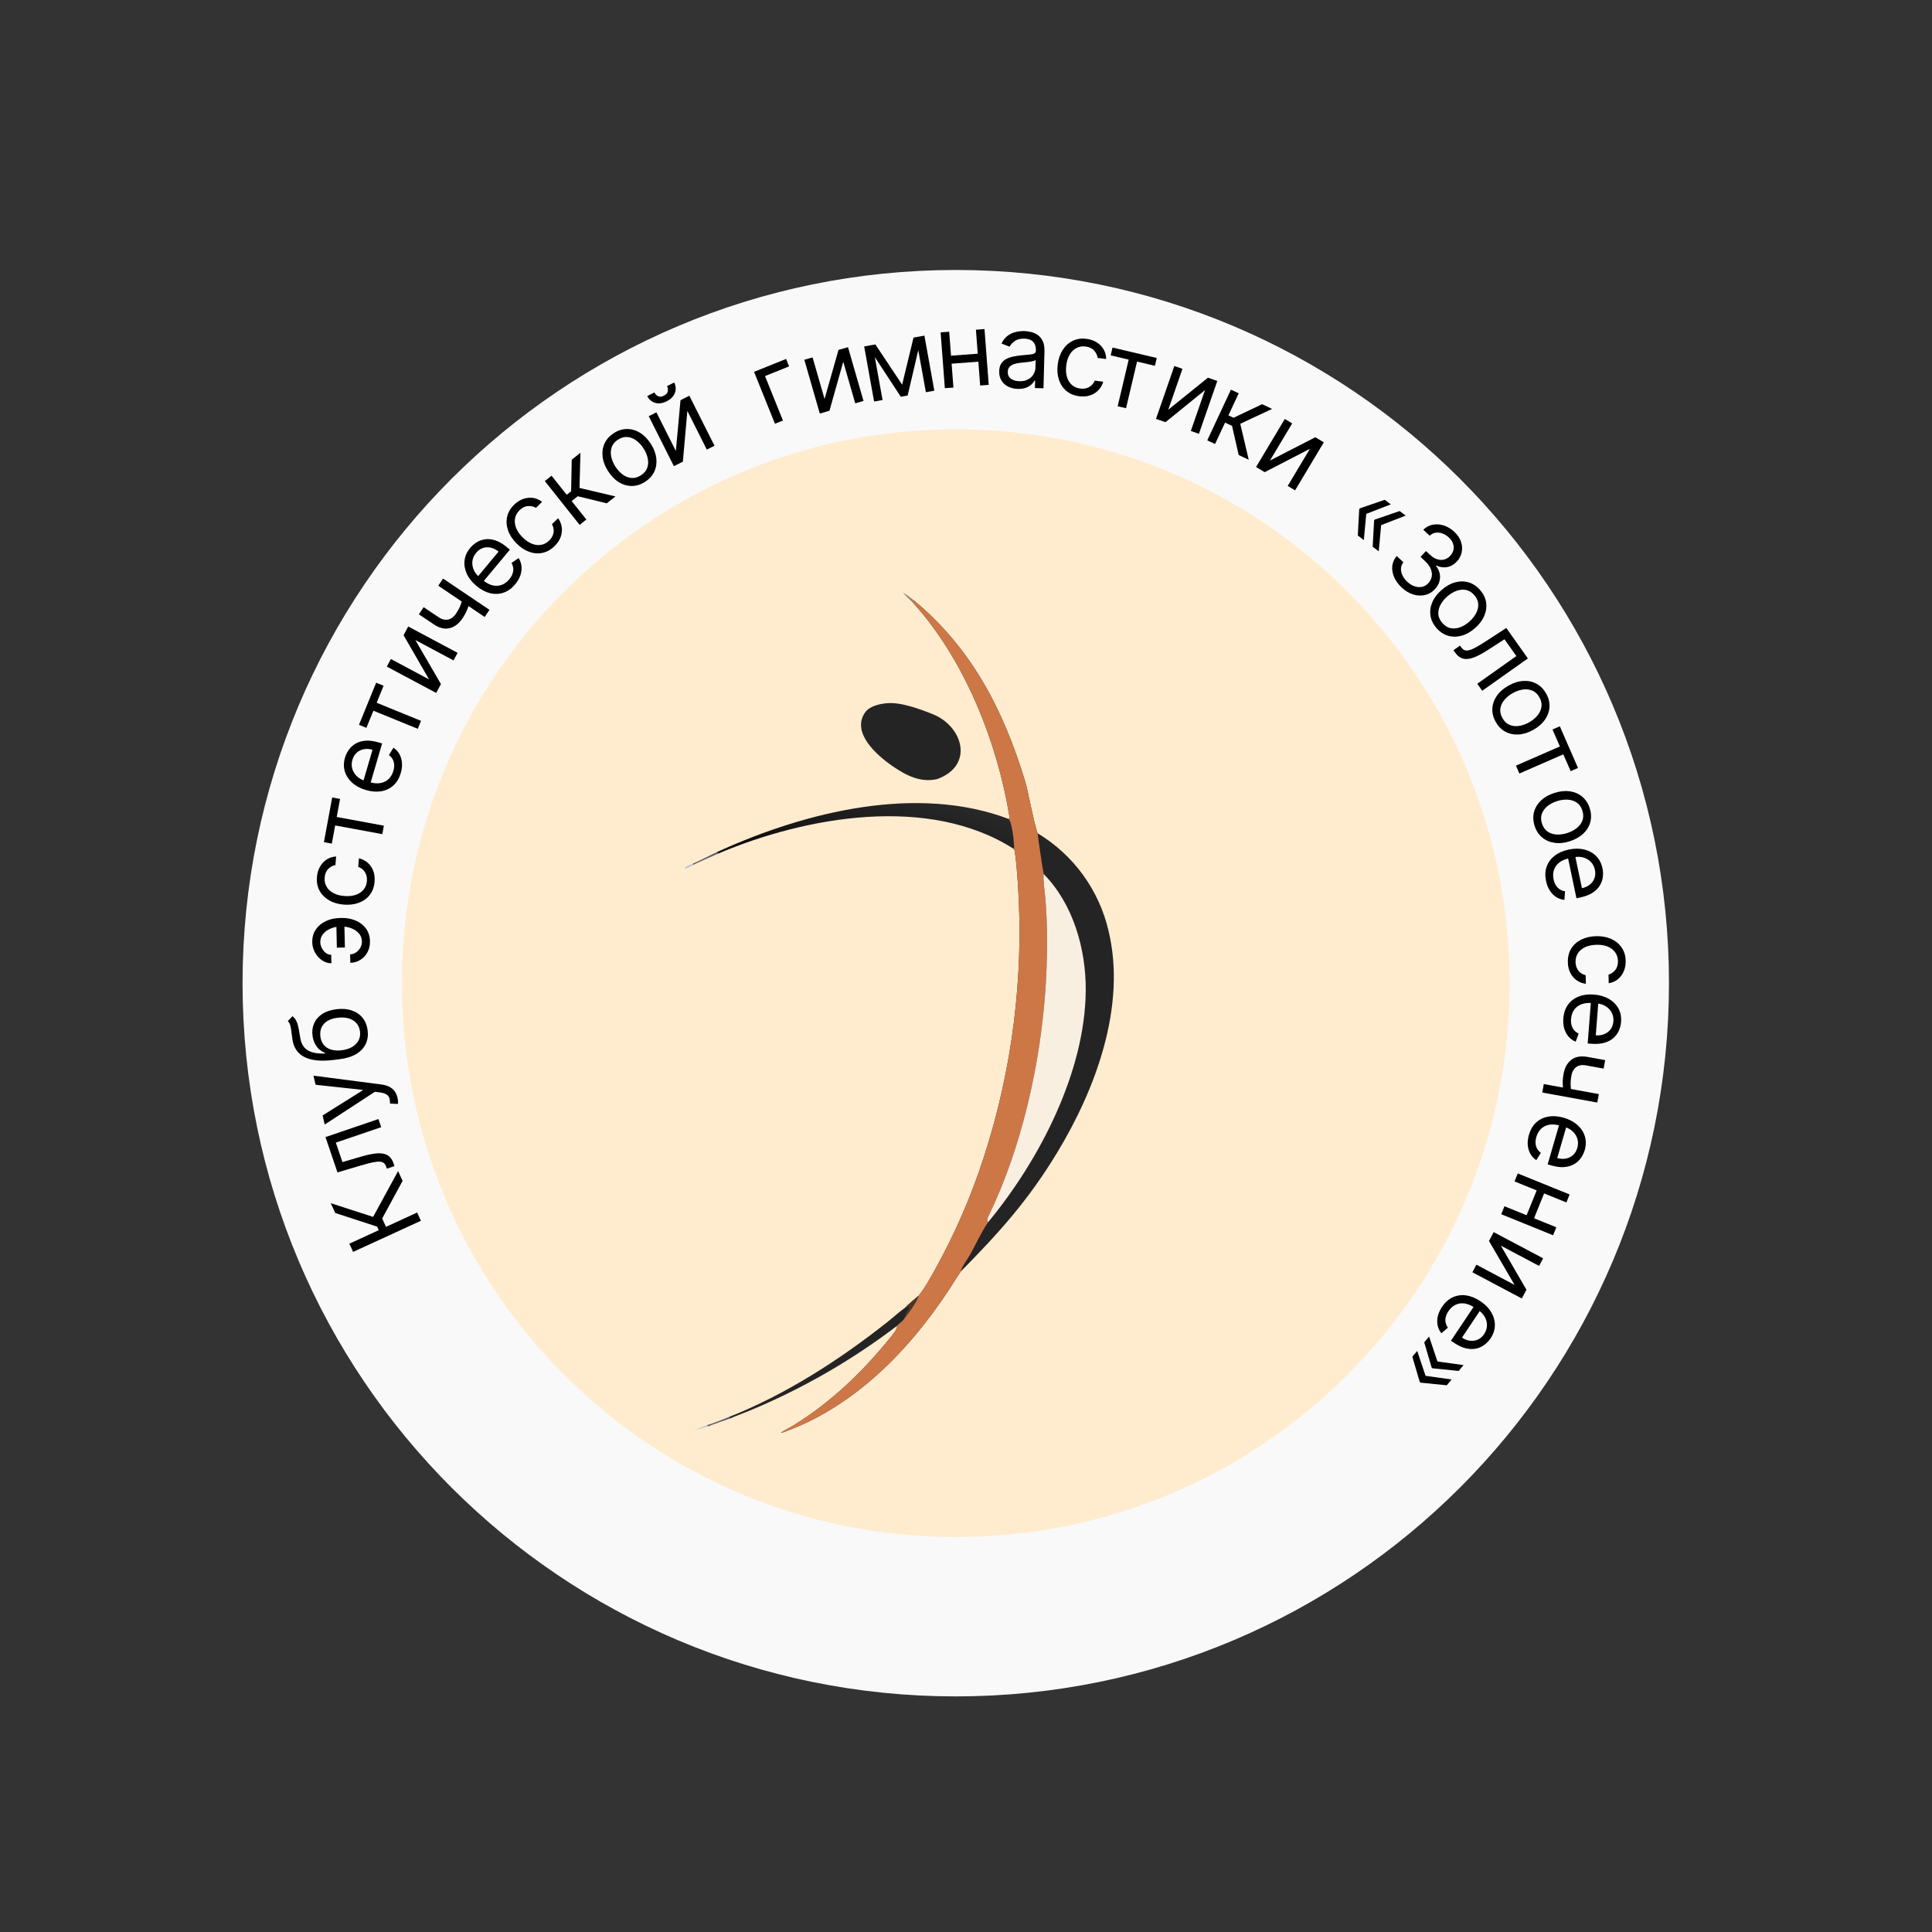 <?xml version="1.0" encoding="UTF-8"?> <svg xmlns="http://www.w3.org/2000/svg" width="97" height="97" viewBox="0 0 97 97" fill="none"><rect x="0" y="0" width="97" height="97" fill="#333333" stroke="none"/><g clip-path="url(#clip0_28_405)"><path d="M47.986 77.578C63.568 77.578 76.201 64.946 76.201 49.364C76.201 33.781 63.568 21.149 47.986 21.149C32.403 21.149 19.771 33.781 19.771 49.364C19.771 64.946 32.403 77.578 47.986 77.578Z" fill="#FFECCE"></path></g><path d="M47.986 81.171C65.553 81.171 79.794 66.931 79.794 49.364C79.794 31.796 65.553 17.555 47.986 17.555C30.419 17.555 16.178 31.796 16.178 49.364C16.178 66.931 30.419 81.171 47.986 81.171Z" stroke="#F9F9F9" stroke-width="8"></path><path d="M20.213 59.289L19.188 61.177L19.381 61.596L20.943 60.878L21.132 61.291L17.729 62.854L17.539 62.442L19.015 61.764L18.933 61.585L16.831 60.9L16.605 60.408L18.733 61.097L19.987 58.797L20.213 59.289Z" fill="black"></path><path d="M19.804 58.545L19.423 58.675L19.39 58.578C19.363 58.498 19.325 58.437 19.276 58.395C19.225 58.353 19.155 58.329 19.064 58.324C18.972 58.318 18.851 58.331 18.702 58.362C18.552 58.393 18.364 58.442 18.138 58.51L16.944 58.862L16.341 57.09L19 56.184L19.139 56.592L16.861 57.368L17.193 58.345L18.156 58.063C18.377 57.998 18.576 57.952 18.753 57.926C18.928 57.898 19.081 57.896 19.214 57.918C19.346 57.938 19.457 57.988 19.547 58.067C19.637 58.146 19.707 58.259 19.757 58.407L19.804 58.545Z" fill="black"></path><path d="M19.956 55.109C19.973 55.181 19.981 55.246 19.982 55.304C19.985 55.363 19.983 55.404 19.977 55.427L19.582 55.406C19.584 55.297 19.573 55.205 19.548 55.128C19.523 55.051 19.472 54.99 19.395 54.944C19.319 54.897 19.205 54.863 19.055 54.844L18.823 54.815L16.303 56.459L16.198 56.003L18.206 54.746L18.2 54.718L15.844 54.463L15.739 54.006L19.144 54.448C19.297 54.468 19.429 54.505 19.54 54.562C19.651 54.617 19.741 54.691 19.81 54.783C19.878 54.873 19.927 54.982 19.956 55.109Z" fill="black"></path><path d="M14.449 51.268L14.683 51.018C14.776 51.092 14.846 51.183 14.892 51.29C14.939 51.398 14.974 51.521 14.999 51.661C15.024 51.8 15.05 51.955 15.079 52.126C15.11 52.319 15.177 52.473 15.28 52.59C15.383 52.706 15.521 52.788 15.694 52.837C15.867 52.885 16.075 52.904 16.317 52.894L16.312 52.858C16.126 52.785 15.982 52.67 15.879 52.514C15.776 52.357 15.713 52.183 15.689 51.992C15.662 51.774 15.688 51.571 15.768 51.384C15.848 51.198 15.982 51.041 16.169 50.915C16.356 50.788 16.596 50.707 16.889 50.67C17.18 50.634 17.439 50.655 17.663 50.733C17.888 50.81 18.069 50.934 18.207 51.106C18.344 51.277 18.428 51.487 18.459 51.737C18.489 51.986 18.458 52.211 18.364 52.413C18.268 52.616 18.111 52.783 17.892 52.916C17.671 53.049 17.389 53.137 17.045 53.18L16.747 53.217C16.127 53.294 15.643 53.247 15.296 53.076C14.949 52.904 14.744 52.606 14.681 52.183C14.657 52.033 14.639 51.9 14.627 51.782C14.615 51.664 14.597 51.563 14.573 51.477C14.549 51.392 14.507 51.322 14.449 51.268ZM18.074 51.784C18.053 51.616 17.993 51.477 17.893 51.366C17.793 51.255 17.662 51.175 17.5 51.129C17.337 51.083 17.151 51.073 16.942 51.099C16.739 51.124 16.57 51.179 16.435 51.263C16.301 51.346 16.203 51.453 16.143 51.585C16.084 51.717 16.064 51.867 16.085 52.038C16.101 52.163 16.136 52.272 16.191 52.366C16.245 52.46 16.318 52.537 16.409 52.597C16.5 52.657 16.607 52.699 16.73 52.723C16.854 52.746 16.992 52.749 17.145 52.732C17.457 52.694 17.698 52.59 17.867 52.42C18.036 52.25 18.105 52.038 18.074 51.784Z" fill="black"></path><path d="M16.081 47.312C16.084 47.41 16.111 47.508 16.162 47.605C16.213 47.702 16.279 47.782 16.361 47.846C16.442 47.909 16.531 47.939 16.629 47.937L16.638 48.361C16.516 48.364 16.398 48.337 16.285 48.281C16.172 48.225 16.07 48.149 15.98 48.052C15.89 47.954 15.818 47.842 15.764 47.716C15.71 47.59 15.681 47.458 15.678 47.322C15.672 47.066 15.732 46.847 15.857 46.666C15.983 46.484 16.15 46.344 16.36 46.247C16.57 46.148 16.8 46.096 17.049 46.091L17.151 46.088C17.398 46.083 17.63 46.125 17.845 46.214C18.059 46.302 18.233 46.434 18.366 46.61C18.5 46.785 18.569 47.001 18.575 47.257C18.579 47.462 18.538 47.645 18.451 47.806C18.364 47.968 18.245 48.097 18.094 48.191C17.944 48.286 17.775 48.336 17.589 48.34L17.579 47.916C17.686 47.913 17.784 47.881 17.875 47.819C17.966 47.757 18.038 47.676 18.093 47.579C18.147 47.48 18.174 47.376 18.172 47.266C18.168 47.103 18.113 46.965 18.009 46.852C17.906 46.74 17.777 46.656 17.623 46.6C17.47 46.543 17.315 46.517 17.16 46.52L17.058 46.522C16.9 46.526 16.745 46.559 16.596 46.622C16.445 46.684 16.32 46.773 16.223 46.891C16.125 47.006 16.078 47.147 16.081 47.312ZM16.886 46.351L17.288 46.342L17.316 47.57L16.913 47.579L16.886 46.351Z" fill="black"></path><path d="M18.807 44.265C18.786 44.527 18.706 44.748 18.567 44.928C18.428 45.108 18.245 45.24 18.02 45.325C17.794 45.409 17.541 45.44 17.262 45.418C16.977 45.395 16.73 45.323 16.521 45.201C16.311 45.077 16.152 44.917 16.044 44.718C15.936 44.519 15.891 44.292 15.912 44.04C15.927 43.843 15.978 43.668 16.064 43.516C16.149 43.364 16.262 43.243 16.401 43.153C16.541 43.062 16.699 43.012 16.876 43.002L16.841 43.431C16.711 43.454 16.592 43.518 16.485 43.623C16.376 43.727 16.314 43.874 16.299 44.063C16.285 44.231 16.317 44.382 16.395 44.515C16.471 44.648 16.585 44.755 16.737 44.838C16.889 44.92 17.07 44.969 17.282 44.986C17.498 45.004 17.689 44.985 17.855 44.93C18.021 44.873 18.153 44.786 18.252 44.668C18.351 44.549 18.407 44.404 18.421 44.234C18.43 44.122 18.419 44.019 18.387 43.925C18.355 43.83 18.306 43.749 18.238 43.68C18.17 43.611 18.086 43.559 17.986 43.524L18.021 43.093C18.184 43.131 18.328 43.203 18.453 43.31C18.576 43.415 18.671 43.55 18.736 43.712C18.8 43.874 18.824 44.058 18.807 44.265Z" fill="black"></path><path d="M16.659 42.356L16.263 42.283L16.678 40.039L17.074 40.112L16.906 41.018L19.273 41.455L19.195 41.88L16.828 41.443L16.659 42.356Z" fill="black"></path><path d="M20.121 38.813C20.045 39.073 19.922 39.281 19.752 39.435C19.581 39.589 19.378 39.686 19.141 39.727C18.903 39.766 18.646 39.746 18.37 39.665C18.094 39.584 17.865 39.462 17.684 39.3C17.502 39.136 17.378 38.946 17.313 38.73C17.247 38.513 17.25 38.282 17.322 38.039C17.363 37.898 17.427 37.767 17.514 37.643C17.601 37.52 17.713 37.418 17.851 37.336C17.988 37.255 18.153 37.206 18.344 37.189C18.536 37.173 18.757 37.202 19.009 37.275L19.184 37.327L18.576 39.405L18.218 39.3L18.703 37.643C18.551 37.599 18.406 37.589 18.269 37.615C18.132 37.64 18.013 37.698 17.911 37.788C17.81 37.878 17.738 37.998 17.694 38.148C17.645 38.313 17.645 38.468 17.691 38.612C17.737 38.755 17.815 38.878 17.926 38.98C18.037 39.083 18.167 39.156 18.316 39.199L18.554 39.269C18.758 39.329 18.941 39.344 19.103 39.316C19.264 39.285 19.4 39.218 19.511 39.113C19.621 39.008 19.7 38.872 19.749 38.704C19.781 38.596 19.795 38.493 19.79 38.396C19.784 38.298 19.76 38.208 19.717 38.125C19.672 38.042 19.609 37.969 19.525 37.907L19.755 37.54C19.878 37.622 19.977 37.727 20.051 37.857C20.123 37.986 20.167 38.132 20.181 38.295C20.195 38.458 20.175 38.631 20.121 38.813Z" fill="black"></path><path d="M18.396 36.543L18.024 36.391L18.886 34.277L19.259 34.429L18.91 35.283L21.139 36.192L20.976 36.592L18.747 35.682L18.396 36.543Z" fill="black"></path><path d="M21.542 34.11L20.262 31.893L20.496 31.454L22.975 32.776L22.771 33.157L20.854 32.135L22.138 34.345L21.901 34.79L19.422 33.468L19.625 33.087L21.542 34.11Z" fill="black"></path><path d="M22.245 29.049L24.575 30.618L24.334 30.976L22.004 29.407L22.245 29.049ZM23.261 29.936L23.595 30.161C23.571 30.262 23.544 30.361 23.513 30.456C23.482 30.551 23.443 30.647 23.397 30.744C23.35 30.84 23.291 30.941 23.22 31.046C23.042 31.31 22.828 31.474 22.578 31.538C22.329 31.601 22.061 31.536 21.776 31.344L21.029 30.842L21.27 30.484L22.017 30.986C22.136 31.066 22.25 31.11 22.357 31.116C22.465 31.122 22.564 31.099 22.653 31.046C22.743 30.994 22.821 30.919 22.886 30.822C22.988 30.67 23.067 30.523 23.122 30.383C23.177 30.24 23.223 30.091 23.261 29.936Z" fill="black"></path><path d="M25.866 29.334C25.693 29.542 25.497 29.683 25.28 29.757C25.062 29.83 24.837 29.838 24.603 29.781C24.369 29.723 24.142 29.601 23.921 29.417C23.7 29.233 23.538 29.03 23.437 28.809C23.335 28.586 23.298 28.363 23.324 28.139C23.35 27.913 23.445 27.703 23.607 27.508C23.701 27.396 23.812 27.3 23.941 27.222C24.069 27.143 24.213 27.095 24.373 27.075C24.531 27.054 24.701 27.075 24.883 27.136C25.066 27.198 25.257 27.312 25.459 27.48L25.599 27.597L24.213 29.261L23.926 29.022L25.032 27.695C24.91 27.594 24.781 27.528 24.645 27.497C24.509 27.465 24.377 27.471 24.248 27.513C24.119 27.555 24.005 27.636 23.905 27.756C23.795 27.888 23.732 28.03 23.717 28.181C23.702 28.33 23.725 28.474 23.786 28.612C23.848 28.751 23.938 28.869 24.056 28.968L24.247 29.128C24.41 29.264 24.572 29.351 24.732 29.389C24.892 29.425 25.044 29.418 25.187 29.366C25.33 29.313 25.457 29.22 25.568 29.086C25.641 28.998 25.694 28.91 25.728 28.819C25.762 28.727 25.776 28.634 25.77 28.541C25.762 28.448 25.732 28.356 25.681 28.265L26.038 28.02C26.118 28.144 26.166 28.28 26.183 28.428C26.198 28.576 26.179 28.727 26.128 28.883C26.075 29.037 25.988 29.188 25.866 29.334Z" fill="black"></path><path d="M27.843 27.418C27.654 27.602 27.449 27.716 27.226 27.76C27.003 27.804 26.778 27.784 26.553 27.699C26.327 27.614 26.116 27.472 25.92 27.271C25.721 27.067 25.582 26.85 25.505 26.621C25.427 26.39 25.413 26.164 25.462 25.944C25.512 25.722 25.627 25.522 25.808 25.345C25.95 25.207 26.103 25.109 26.267 25.05C26.432 24.992 26.596 24.975 26.761 24.998C26.925 25.022 27.077 25.088 27.217 25.196L26.909 25.498C26.796 25.429 26.664 25.399 26.514 25.408C26.364 25.415 26.221 25.485 26.084 25.617C25.964 25.735 25.889 25.869 25.86 26.021C25.83 26.171 25.846 26.327 25.906 26.49C25.966 26.651 26.07 26.807 26.219 26.959C26.37 27.114 26.527 27.226 26.688 27.293C26.85 27.36 27.007 27.381 27.159 27.357C27.312 27.332 27.45 27.26 27.572 27.141C27.652 27.062 27.711 26.977 27.75 26.885C27.788 26.794 27.804 26.699 27.798 26.603C27.792 26.506 27.763 26.412 27.711 26.32L28.02 26.018C28.118 26.154 28.179 26.303 28.203 26.465C28.227 26.626 28.21 26.789 28.152 26.955C28.094 27.119 27.991 27.273 27.843 27.418Z" fill="black"></path><path d="M29.101 26.353L27.354 24.153L27.692 23.884L28.452 24.841L28.675 24.663L28.706 23.079L29.142 22.733L29.095 24.498L30.9 24.924L30.465 25.27L29.006 24.915L28.702 25.156L29.439 26.084L29.101 26.353Z" fill="black"></path><path d="M32.385 24.192C32.172 24.329 31.951 24.398 31.725 24.399C31.5 24.4 31.284 24.338 31.076 24.213C30.87 24.087 30.689 23.902 30.532 23.657C30.375 23.411 30.282 23.167 30.254 22.926C30.227 22.684 30.261 22.461 30.356 22.257C30.452 22.052 30.608 21.882 30.821 21.745C31.035 21.608 31.254 21.54 31.48 21.539C31.706 21.538 31.923 21.6 32.13 21.727C32.337 21.853 32.52 22.04 32.678 22.286C32.834 22.531 32.925 22.773 32.952 23.014C32.979 23.254 32.945 23.477 32.849 23.681C32.753 23.885 32.599 24.056 32.385 24.192ZM32.176 23.866C32.339 23.762 32.446 23.635 32.497 23.485C32.549 23.334 32.557 23.176 32.52 23.008C32.484 22.84 32.415 22.677 32.314 22.519C32.213 22.36 32.093 22.229 31.956 22.125C31.818 22.02 31.67 21.959 31.511 21.942C31.353 21.925 31.192 21.968 31.03 22.072C30.868 22.175 30.761 22.303 30.71 22.454C30.659 22.605 30.652 22.765 30.689 22.934C30.726 23.103 30.795 23.267 30.896 23.425C30.997 23.583 31.116 23.714 31.253 23.817C31.39 23.921 31.538 23.981 31.696 23.997C31.854 24.013 32.014 23.969 32.176 23.866Z" fill="black"></path><path d="M33.933 22.642L34.166 20.093L34.61 19.87L35.873 22.379L35.487 22.573L34.51 20.632L34.285 23.178L33.834 23.405L32.571 20.896L32.956 20.702L33.933 22.642ZM33.49 19.385L33.849 19.204C33.938 19.381 33.95 19.555 33.884 19.729C33.819 19.903 33.681 20.042 33.472 20.147C33.266 20.251 33.074 20.277 32.896 20.227C32.718 20.175 32.585 20.061 32.496 19.885L32.856 19.704C32.898 19.789 32.959 19.852 33.039 19.892C33.119 19.933 33.216 19.924 33.331 19.866C33.445 19.809 33.511 19.735 33.527 19.647C33.545 19.557 33.532 19.47 33.49 19.385Z" fill="black"></path><path d="M39.467 18.021L39.617 18.395L38.409 18.881L39.309 21.114L38.908 21.275L37.859 18.669L39.467 18.021Z" fill="black"></path><path d="M41.399 20.032L42.098 17.569L42.576 17.431L43.354 20.131L42.939 20.25L42.337 18.162L41.645 20.623L41.16 20.763L40.383 18.063L40.797 17.944L41.399 20.032Z" fill="black"></path><path d="M45.294 19.312L45.865 16.949L46.268 16.877L45.571 19.857L45.225 19.919L43.554 17.365L43.95 17.294L45.294 19.312ZM43.813 17.318L44.31 20.083L43.886 20.16L43.388 17.395L43.813 17.318ZM46.485 19.692L45.987 16.927L46.412 16.851L46.91 19.616L46.485 19.692Z" fill="black"></path><path d="M49.192 17.75L49.222 18.151L47.675 18.268L47.645 17.867L49.192 17.75ZM47.656 16.655L47.868 19.457L47.438 19.489L47.226 16.688L47.656 16.655ZM49.429 16.521L49.641 19.322L49.211 19.355L48.998 16.554L49.429 16.521Z" fill="black"></path><path d="M51.101 19.526C50.923 19.521 50.763 19.483 50.619 19.412C50.477 19.34 50.364 19.239 50.282 19.108C50.2 18.977 50.161 18.82 50.167 18.637C50.171 18.476 50.206 18.346 50.272 18.248C50.338 18.149 50.425 18.072 50.533 18.017C50.64 17.963 50.758 17.924 50.887 17.899C51.017 17.873 51.147 17.853 51.278 17.84C51.45 17.823 51.589 17.81 51.695 17.802C51.802 17.792 51.881 17.774 51.93 17.747C51.981 17.721 52.007 17.673 52.009 17.603L52.01 17.589C52.014 17.408 51.969 17.267 51.873 17.164C51.778 17.062 51.631 17.008 51.433 17.002C51.227 16.997 51.064 17.038 50.944 17.125C50.825 17.212 50.74 17.306 50.69 17.407L50.284 17.25C50.362 17.081 50.463 16.951 50.588 16.859C50.713 16.766 50.849 16.703 50.995 16.669C51.142 16.634 51.287 16.618 51.428 16.622C51.518 16.624 51.622 16.638 51.738 16.663C51.856 16.687 51.968 16.733 52.077 16.802C52.186 16.871 52.275 16.972 52.344 17.107C52.414 17.242 52.446 17.421 52.44 17.644L52.39 19.494L51.959 19.483L51.969 19.102L51.947 19.102C51.916 19.162 51.866 19.226 51.795 19.294C51.725 19.361 51.633 19.418 51.519 19.464C51.404 19.509 51.265 19.53 51.101 19.526ZM51.178 19.14C51.348 19.144 51.493 19.115 51.612 19.051C51.732 18.987 51.823 18.903 51.886 18.798C51.95 18.694 51.983 18.583 51.986 18.466L51.997 18.071C51.978 18.093 51.937 18.112 51.874 18.128C51.813 18.144 51.742 18.157 51.661 18.169C51.582 18.178 51.504 18.187 51.428 18.195C51.353 18.202 51.293 18.207 51.246 18.212C51.134 18.224 51.028 18.245 50.93 18.275C50.833 18.304 50.754 18.35 50.692 18.413C50.632 18.475 50.6 18.561 50.597 18.671C50.593 18.82 50.646 18.935 50.755 19.015C50.865 19.094 51.006 19.135 51.178 19.14Z" fill="black"></path><path d="M54.181 19.893C53.92 19.859 53.703 19.768 53.53 19.62C53.358 19.472 53.235 19.284 53.162 19.054C53.088 18.824 53.069 18.57 53.105 18.292C53.142 18.009 53.227 17.766 53.359 17.564C53.492 17.36 53.661 17.209 53.864 17.111C54.069 17.012 54.297 16.979 54.548 17.012C54.744 17.037 54.916 17.096 55.064 17.189C55.212 17.282 55.327 17.401 55.411 17.544C55.494 17.688 55.536 17.848 55.538 18.026L55.11 17.97C55.093 17.839 55.035 17.717 54.936 17.604C54.838 17.491 54.694 17.422 54.505 17.397C54.339 17.375 54.187 17.4 54.05 17.471C53.914 17.54 53.801 17.649 53.71 17.797C53.621 17.944 53.563 18.123 53.535 18.333C53.508 18.549 53.517 18.741 53.564 18.909C53.612 19.078 53.693 19.214 53.806 19.318C53.92 19.423 54.062 19.486 54.231 19.508C54.342 19.523 54.446 19.517 54.541 19.49C54.637 19.463 54.721 19.417 54.793 19.353C54.866 19.288 54.922 19.207 54.962 19.109L55.39 19.165C55.344 19.326 55.265 19.466 55.152 19.586C55.041 19.704 54.903 19.792 54.736 19.849C54.572 19.905 54.386 19.92 54.181 19.893Z" fill="black"></path><path d="M55.764 17.841L55.856 17.45L58.078 17.974L57.985 18.365L57.088 18.154L56.535 20.496L56.115 20.397L56.668 18.055L55.764 17.841Z" fill="black"></path><path d="M58.655 20.571L60.647 18.963L61.117 19.126L60.195 21.78L59.788 21.638L60.5 19.585L58.516 21.197L58.039 21.031L58.96 18.377L59.368 18.519L58.655 20.571Z" fill="black"></path><path d="M60.613 22.11L61.801 19.564L62.192 19.747L61.676 20.854L61.934 20.975L63.366 20.294L63.869 20.53L62.27 21.277L62.695 23.082L62.191 22.846L61.857 21.383L61.505 21.219L61.005 22.293L60.613 22.11Z" fill="black"></path><path d="M63.761 23.123L66.038 21.953L66.464 22.208L65.022 24.619L64.652 24.398L65.767 22.533L63.497 23.706L63.063 23.447L64.505 21.036L64.876 21.258L63.761 23.123Z" fill="black"></path><path d="M68.474 27.115L68.171 26.885L68.243 25.564L68.265 25.535L68.597 25.787L68.474 27.115ZM69.828 25.323L68.584 25.804L68.251 25.553L68.273 25.523L69.525 25.093L69.828 25.323ZM69.222 27.679L68.918 27.45L68.99 26.129L69.012 26.1L69.345 26.351L69.222 27.679ZM70.575 25.887L69.331 26.369L68.999 26.117L69.021 26.088L70.272 25.658L70.575 25.887Z" fill="black"></path><path d="M70.383 29.506C70.206 29.341 70.077 29.165 69.995 28.975C69.914 28.786 69.883 28.6 69.902 28.417C69.923 28.233 69.997 28.066 70.124 27.916L70.461 28.23C70.386 28.325 70.345 28.429 70.339 28.543C70.334 28.657 70.358 28.771 70.412 28.886C70.466 29.002 70.546 29.108 70.651 29.206C70.769 29.316 70.893 29.393 71.022 29.436C71.151 29.48 71.276 29.489 71.396 29.464C71.516 29.439 71.62 29.379 71.71 29.282C71.804 29.181 71.862 29.069 71.883 28.946C71.905 28.822 71.889 28.693 71.833 28.56C71.778 28.426 71.68 28.295 71.541 28.165L71.321 27.961L71.595 27.666L71.815 27.87C71.923 27.972 72.038 28.041 72.156 28.078C72.276 28.116 72.392 28.121 72.505 28.093C72.618 28.065 72.72 28.003 72.81 27.907C72.896 27.814 72.951 27.714 72.974 27.608C72.997 27.5 72.989 27.393 72.949 27.285C72.911 27.177 72.841 27.077 72.741 26.983C72.646 26.895 72.541 26.829 72.424 26.786C72.31 26.743 72.195 26.729 72.082 26.745C71.97 26.761 71.869 26.812 71.78 26.898L71.459 26.599C71.598 26.461 71.758 26.375 71.94 26.343C72.122 26.309 72.308 26.323 72.495 26.385C72.683 26.447 72.857 26.552 73.015 26.699C73.184 26.857 73.298 27.026 73.356 27.208C73.414 27.389 73.424 27.565 73.385 27.738C73.346 27.91 73.267 28.061 73.146 28.19C73.002 28.345 72.839 28.438 72.657 28.472C72.475 28.506 72.296 28.48 72.118 28.393L72.098 28.414C72.245 28.604 72.311 28.803 72.299 29.013C72.286 29.221 72.199 29.412 72.037 29.586C71.898 29.735 71.733 29.831 71.541 29.875C71.351 29.918 71.155 29.908 70.953 29.846C70.75 29.785 70.56 29.671 70.383 29.506Z" fill="black"></path><path d="M72.124 31.535C71.957 31.344 71.856 31.137 71.821 30.913C71.786 30.691 71.815 30.467 71.908 30.244C72.001 30.021 72.157 29.814 72.376 29.623C72.596 29.43 72.823 29.302 73.057 29.238C73.292 29.175 73.518 29.175 73.734 29.239C73.951 29.303 74.143 29.431 74.31 29.622C74.477 29.813 74.578 30.02 74.612 30.242C74.647 30.466 74.618 30.689 74.523 30.913C74.43 31.137 74.273 31.346 74.052 31.539C73.834 31.73 73.608 31.857 73.374 31.919C73.141 31.982 72.916 31.981 72.698 31.916C72.483 31.853 72.291 31.726 72.124 31.535ZM72.416 31.279C72.543 31.424 72.684 31.511 72.841 31.54C72.997 31.568 73.155 31.552 73.315 31.491C73.476 31.43 73.627 31.338 73.768 31.214C73.909 31.09 74.021 30.953 74.104 30.801C74.187 30.649 74.225 30.494 74.218 30.334C74.212 30.175 74.145 30.022 74.018 29.877C73.891 29.732 73.749 29.646 73.592 29.618C73.435 29.591 73.275 29.608 73.114 29.669C72.953 29.731 72.802 29.824 72.66 29.948C72.519 30.071 72.407 30.209 72.326 30.36C72.244 30.511 72.207 30.665 72.214 30.824C72.222 30.983 72.289 31.134 72.416 31.279Z" fill="black"></path><path d="M72.975 32.646L73.304 32.414L73.363 32.497C73.411 32.566 73.466 32.614 73.525 32.64C73.585 32.666 73.659 32.669 73.748 32.648C73.838 32.628 73.95 32.581 74.084 32.509C74.219 32.437 74.386 32.336 74.583 32.207L75.627 31.529L76.71 33.058L74.418 34.682L74.168 34.33L76.132 32.938L75.535 32.096L74.692 32.64C74.499 32.765 74.321 32.866 74.159 32.941C73.999 33.017 73.853 33.064 73.72 33.08C73.587 33.098 73.467 33.082 73.358 33.032C73.25 32.982 73.15 32.893 73.06 32.766L72.975 32.646Z" fill="black"></path><path d="M75.096 36.246C74.972 36.026 74.915 35.802 74.926 35.576C74.938 35.351 75.011 35.139 75.148 34.938C75.285 34.739 75.479 34.568 75.732 34.426C75.987 34.282 76.236 34.202 76.478 34.188C76.721 34.174 76.941 34.22 77.14 34.326C77.339 34.433 77.501 34.597 77.626 34.818C77.751 35.039 77.807 35.262 77.795 35.487C77.784 35.713 77.71 35.926 77.572 36.126C77.435 36.327 77.239 36.499 76.984 36.643C76.731 36.785 76.484 36.863 76.242 36.877C76.001 36.891 75.781 36.844 75.581 36.737C75.383 36.631 75.221 36.467 75.096 36.246ZM75.434 36.056C75.529 36.224 75.65 36.337 75.797 36.397C75.944 36.457 76.103 36.473 76.272 36.446C76.442 36.419 76.608 36.359 76.772 36.267C76.935 36.175 77.073 36.062 77.184 35.931C77.296 35.799 77.365 35.654 77.391 35.497C77.417 35.339 77.383 35.177 77.288 35.009C77.194 34.841 77.072 34.728 76.924 34.669C76.775 34.609 76.616 34.594 76.445 34.621C76.275 34.649 76.108 34.709 75.945 34.802C75.781 34.894 75.644 35.006 75.533 35.137C75.422 35.268 75.354 35.412 75.329 35.569C75.305 35.726 75.339 35.888 75.434 36.056Z" fill="black"></path><path d="M77.945 36.626L78.314 36.465L79.227 38.557L78.859 38.718L78.489 37.873L76.284 38.836L76.111 38.44L78.317 37.477L77.945 36.626Z" fill="black"></path><path d="M77.049 41.464C76.972 41.223 76.961 40.992 77.018 40.773C77.075 40.555 77.191 40.362 77.365 40.194C77.54 40.027 77.765 39.899 78.041 39.811C78.32 39.722 78.579 39.695 78.82 39.729C79.06 39.765 79.267 39.855 79.44 40C79.613 40.145 79.738 40.339 79.816 40.581C79.892 40.822 79.903 41.052 79.846 41.27C79.789 41.489 79.673 41.682 79.497 41.85C79.322 42.018 79.094 42.147 78.816 42.236C78.54 42.325 78.282 42.351 78.042 42.314C77.803 42.279 77.597 42.189 77.424 42.043C77.251 41.899 77.126 41.706 77.049 41.464ZM77.418 41.346C77.477 41.53 77.572 41.666 77.704 41.754C77.836 41.843 77.988 41.891 78.159 41.899C78.331 41.907 78.506 41.882 78.685 41.825C78.864 41.768 79.021 41.686 79.157 41.58C79.294 41.474 79.391 41.346 79.448 41.197C79.505 41.048 79.505 40.882 79.446 40.699C79.388 40.515 79.291 40.379 79.159 40.291C79.025 40.203 78.873 40.155 78.7 40.148C78.527 40.14 78.352 40.165 78.173 40.222C77.994 40.279 77.837 40.361 77.702 40.467C77.567 40.572 77.471 40.7 77.415 40.848C77.358 40.997 77.359 41.163 77.418 41.346Z" fill="black"></path><path d="M77.622 44.231C77.567 43.966 77.577 43.725 77.654 43.509C77.732 43.293 77.866 43.111 78.055 42.963C78.246 42.816 78.482 42.713 78.764 42.654C79.046 42.595 79.304 42.594 79.541 42.651C79.779 42.71 79.977 42.819 80.137 42.979C80.297 43.14 80.403 43.344 80.456 43.592C80.486 43.735 80.492 43.882 80.473 44.032C80.455 44.181 80.403 44.325 80.32 44.462C80.238 44.599 80.116 44.719 79.955 44.824C79.794 44.929 79.585 45.008 79.328 45.062L79.149 45.099L78.705 42.98L79.07 42.903L79.424 44.593C79.58 44.561 79.712 44.501 79.82 44.413C79.929 44.327 80.007 44.219 80.054 44.091C80.1 43.965 80.108 43.825 80.076 43.672C80.041 43.504 79.968 43.367 79.859 43.261C79.751 43.157 79.624 43.086 79.478 43.048C79.332 43.01 79.183 43.007 79.031 43.039L78.788 43.09C78.58 43.133 78.412 43.206 78.282 43.308C78.154 43.411 78.067 43.535 78.018 43.679C77.971 43.823 77.966 43.981 78.001 44.152C78.025 44.262 78.061 44.359 78.111 44.443C78.162 44.526 78.227 44.595 78.303 44.647C78.382 44.699 78.472 44.733 78.575 44.749L78.546 45.181C78.399 45.167 78.262 45.12 78.136 45.041C78.011 44.962 77.903 44.853 77.813 44.716C77.725 44.579 77.661 44.417 77.622 44.231Z" fill="black"></path><path d="M78.717 48.311C78.71 48.048 78.767 47.819 78.886 47.626C79.006 47.433 79.174 47.282 79.389 47.175C79.605 47.067 79.853 47.01 80.134 47.003C80.419 46.996 80.672 47.042 80.892 47.141C81.115 47.242 81.29 47.386 81.417 47.571C81.546 47.758 81.614 47.979 81.62 48.232C81.625 48.43 81.593 48.608 81.524 48.769C81.454 48.929 81.355 49.062 81.226 49.166C81.097 49.27 80.945 49.337 80.77 49.365L80.759 48.934C80.886 48.898 80.998 48.822 81.094 48.706C81.191 48.592 81.237 48.439 81.233 48.249C81.228 48.081 81.181 47.934 81.09 47.81C81.001 47.686 80.876 47.591 80.716 47.525C80.556 47.459 80.371 47.429 80.159 47.434C79.942 47.439 79.754 47.478 79.594 47.55C79.435 47.624 79.313 47.724 79.227 47.852C79.141 47.981 79.1 48.131 79.104 48.301C79.107 48.413 79.129 48.515 79.171 48.605C79.212 48.696 79.27 48.772 79.344 48.833C79.419 48.895 79.508 48.938 79.611 48.962L79.622 49.394C79.456 49.373 79.304 49.317 79.169 49.224C79.035 49.132 78.927 49.008 78.846 48.853C78.765 48.699 78.722 48.518 78.717 48.311Z" fill="black"></path><path d="M78.491 51.128C78.512 50.858 78.589 50.63 78.724 50.443C78.859 50.258 79.039 50.121 79.262 50.032C79.487 49.944 79.743 49.912 80.029 49.934C80.316 49.956 80.565 50.029 80.776 50.15C80.987 50.273 81.147 50.434 81.256 50.632C81.365 50.831 81.409 51.057 81.389 51.31C81.378 51.456 81.343 51.598 81.283 51.736C81.223 51.874 81.134 51.998 81.016 52.106C80.898 52.214 80.748 52.296 80.564 52.351C80.38 52.407 80.157 52.424 79.895 52.404L79.713 52.39L79.881 50.231L80.253 50.26L80.119 51.981C80.277 51.993 80.421 51.973 80.549 51.919C80.678 51.867 80.784 51.786 80.864 51.676C80.944 51.567 80.991 51.435 81.003 51.28C81.016 51.108 80.986 50.956 80.91 50.825C80.836 50.694 80.734 50.59 80.605 50.513C80.474 50.435 80.332 50.391 80.178 50.379L79.93 50.359C79.719 50.343 79.537 50.365 79.384 50.427C79.232 50.489 79.113 50.583 79.026 50.709C78.941 50.834 78.891 50.984 78.877 51.158C78.868 51.271 78.876 51.374 78.9 51.468C78.926 51.563 78.969 51.646 79.028 51.718C79.088 51.79 79.166 51.848 79.26 51.892L79.111 52.299C78.974 52.244 78.855 52.161 78.756 52.049C78.659 51.938 78.586 51.804 78.538 51.647C78.492 51.49 78.476 51.317 78.491 51.128Z" fill="black"></path><path d="M80.195 55.356L77.432 54.852L77.509 54.427L80.273 54.931L80.195 55.356ZM78.909 54.95L78.513 54.878C78.494 54.775 78.48 54.674 78.47 54.575C78.46 54.475 78.458 54.371 78.461 54.264C78.466 54.157 78.479 54.041 78.502 53.916C78.559 53.604 78.689 53.367 78.893 53.209C79.097 53.052 79.368 53.004 79.706 53.065L80.591 53.226L80.513 53.651L79.628 53.49C79.487 53.464 79.365 53.47 79.264 53.507C79.164 53.544 79.082 53.605 79.021 53.69C78.96 53.774 78.919 53.874 78.898 53.989C78.865 54.169 78.852 54.334 78.858 54.485C78.864 54.638 78.882 54.792 78.909 54.95Z" fill="black"></path><path d="M76.763 56.975C76.839 56.715 76.961 56.507 77.13 56.352C77.301 56.199 77.505 56.101 77.741 56.059C77.979 56.019 78.236 56.039 78.513 56.119C78.789 56.2 79.018 56.321 79.199 56.483C79.382 56.646 79.505 56.836 79.571 57.052C79.637 57.269 79.635 57.5 79.564 57.743C79.524 57.883 79.46 58.016 79.373 58.139C79.287 58.262 79.174 58.365 79.036 58.447C78.899 58.529 78.735 58.578 78.544 58.595C78.352 58.612 78.13 58.583 77.879 58.51L77.703 58.459L78.307 56.38L78.666 56.484L78.184 58.142C78.336 58.186 78.481 58.195 78.618 58.169C78.754 58.144 78.874 58.086 78.975 57.995C79.076 57.905 79.149 57.785 79.192 57.635C79.24 57.47 79.24 57.315 79.194 57.17C79.148 57.028 79.069 56.905 78.958 56.803C78.846 56.701 78.716 56.628 78.567 56.585L78.329 56.516C78.125 56.456 77.942 56.441 77.78 56.47C77.619 56.501 77.483 56.569 77.373 56.674C77.263 56.779 77.184 56.916 77.135 57.083C77.104 57.192 77.091 57.295 77.095 57.392C77.101 57.49 77.126 57.58 77.169 57.662C77.214 57.745 77.278 57.818 77.361 57.88L77.132 58.248C77.008 58.166 76.91 58.061 76.836 57.931C76.763 57.802 76.719 57.656 76.704 57.493C76.69 57.33 76.71 57.158 76.763 56.975Z" fill="black"></path><path d="M76.981 61.26L76.608 61.109L77.191 59.671L77.564 59.822L76.981 61.26ZM78.644 60.371L76.04 59.316L76.203 58.916L78.806 59.971L78.644 60.371ZM77.976 62.019L75.372 60.963L75.535 60.563L78.138 61.619L77.976 62.019Z" fill="black"></path><path d="M75.353 62.54L76.638 64.754L76.406 65.193L73.924 63.877L74.126 63.496L76.045 64.514L74.757 62.306L74.993 61.861L77.475 63.176L77.273 63.558L75.353 62.54Z" fill="black"></path><path d="M72.4 65.615C72.55 65.39 72.73 65.23 72.938 65.132C73.147 65.038 73.371 65.006 73.609 65.038C73.848 65.072 74.087 65.169 74.326 65.329C74.565 65.489 74.747 65.674 74.871 65.883C74.995 66.094 75.056 66.312 75.053 66.538C75.05 66.765 74.979 66.984 74.838 67.194C74.756 67.316 74.656 67.423 74.535 67.514C74.416 67.606 74.278 67.669 74.121 67.706C73.966 67.743 73.795 67.74 73.607 67.698C73.419 67.656 73.216 67.562 72.999 67.416L72.847 67.314L74.052 65.515L74.362 65.723L73.401 67.157C73.533 67.246 73.668 67.298 73.807 67.314C73.944 67.332 74.075 67.312 74.2 67.256C74.323 67.201 74.429 67.109 74.515 66.979C74.611 66.836 74.658 66.689 74.657 66.537C74.656 66.387 74.619 66.246 74.544 66.115C74.469 65.984 74.366 65.876 74.238 65.789L74.031 65.651C73.855 65.533 73.685 65.463 73.522 65.442C73.359 65.422 73.209 65.446 73.071 65.512C72.935 65.58 72.819 65.686 72.722 65.831C72.659 65.925 72.615 66.019 72.59 66.112C72.566 66.208 72.562 66.301 72.579 66.393C72.596 66.485 72.635 66.574 72.696 66.659L72.367 66.94C72.274 66.825 72.211 66.694 72.18 66.549C72.149 66.403 72.152 66.251 72.187 66.091C72.223 65.932 72.294 65.773 72.4 65.615Z" fill="black"></path><path d="M71.75 67.103L72.175 68.368L71.908 68.689L71.88 68.666L71.507 67.397L71.75 67.103ZM73.479 68.537L73.236 68.831L71.92 68.698L71.892 68.675L72.158 68.354L73.479 68.537ZM71.153 67.825L71.577 69.089L71.31 69.41L71.282 69.386L70.909 68.117L71.153 67.825ZM72.881 69.259L72.638 69.551L71.322 69.419L71.294 69.396L71.56 69.075L72.881 69.259Z" fill="black"></path><path d="M45.877 30.137C48.791 32.56 50.373 35.637 51.464 39.211C51.618 39.72 51.949 41.521 52.101 41.839C53.899 42.922 55.182 44.689 55.656 46.734C56.567 50.511 55.006 54.702 53.051 57.912C51.6 60.295 50.169 61.878 48.244 63.831C48.038 64.126 47.862 64.42 47.665 64.721C45.635 67.826 42.831 70.686 39.262 71.932C39.247 71.938 39.224 71.93 39.209 71.926C39.427 71.785 39.658 71.677 39.879 71.54C41.732 70.393 43.322 68.863 44.688 67.174C44.81 67.023 45.053 66.753 45.041 66.563C45.14 66.434 45.313 66.365 45.458 66.122C45.519 65.813 45.605 65.858 45.701 65.609L45.662 65.571C45.584 65.604 45.526 65.626 45.446 65.653C45.553 65.526 45.97 65.183 46.118 65.056C46.399 64.729 46.747 64.1 46.962 63.711C47.954 61.92 48.771 60.037 49.399 58.089C50.828 53.685 51.408 49.05 51.109 44.43C51.09 44.163 51 42.803 50.911 42.63C50.936 42.386 50.813 41.278 50.642 41.117C50.674 41.087 50.695 41.083 50.688 41.037C50.076 37.247 48.418 33.104 45.858 30.281L45.877 30.137Z" fill="#252424"></path><path d="M45.877 30.137C48.791 32.56 50.373 35.637 51.464 39.211C51.618 39.72 51.949 41.521 52.101 41.839C52.101 41.996 52.353 43.663 52.398 43.881C52.361 44.148 52.458 44.799 52.483 45.094C52.532 45.706 52.561 46.318 52.569 46.932C52.598 49.869 52.255 52.798 51.547 55.65C51.092 57.483 50.485 59.267 49.674 60.968C49.613 61.095 49.521 61.241 49.609 61.364C49.266 61.858 49.019 62.428 48.727 62.956C48.631 63.128 48.239 63.682 48.244 63.831C48.038 64.126 47.862 64.42 47.665 64.721C45.635 67.826 42.831 70.686 39.262 71.932C39.247 71.938 39.224 71.93 39.209 71.926C39.427 71.785 39.658 71.677 39.879 71.54C41.732 70.393 43.322 68.863 44.688 67.174C44.81 67.023 45.053 66.753 45.041 66.564C45.14 66.434 45.313 66.365 45.458 66.122C45.519 65.813 45.605 65.858 45.701 65.609L45.662 65.571C45.584 65.604 45.526 65.626 45.446 65.653C45.553 65.526 45.97 65.183 46.118 65.056C46.399 64.729 46.747 64.1 46.962 63.711C47.954 61.92 48.771 60.037 49.399 58.089C50.828 53.685 51.408 49.05 51.109 44.43C51.09 44.163 51 42.803 50.911 42.63C50.936 42.386 50.813 41.278 50.642 41.117C50.674 41.087 50.695 41.083 50.688 41.037C50.076 37.247 48.418 33.104 45.858 30.281L45.877 30.137Z" fill="#CD7747"></path><path d="M46.118 65.056C46.119 65.235 45.6 65.981 45.458 66.122C45.519 65.813 45.605 65.858 45.701 65.609L45.662 65.571C45.584 65.604 45.526 65.626 45.446 65.653C45.553 65.527 45.97 65.183 46.118 65.056Z" fill="#4B3429"></path><path d="M52.398 43.881C53.879 45.378 54.523 47.643 54.512 49.708C54.49 53.806 52.193 58.243 49.609 61.364C49.521 61.241 49.613 61.095 49.674 60.968C50.485 59.267 51.092 57.483 51.547 55.65C52.255 52.798 52.598 49.869 52.569 46.932C52.561 46.318 52.532 45.706 52.483 45.094C52.458 44.799 52.361 44.148 52.398 43.881Z" fill="#F8EFE1"></path><path d="M44.5 35.309C45.198 35.233 46.171 35.594 46.816 35.85C48.359 36.462 48.925 38.443 47.044 39.118C46.202 39.307 45.475 38.923 44.798 38.455C44.027 37.925 42.72 36.778 43.437 35.765C43.655 35.457 44.15 35.34 44.5 35.309Z" fill="#252424"></path><path d="M35.984 42.785L36.162 42.705C40.501 40.746 46.044 39.379 50.643 41.117C50.813 41.278 50.936 42.386 50.911 42.63C46.654 39.89 40.463 40.988 36.055 42.858L35.984 42.785Z" fill="url(#paint0_linear_28_405)"></path><path d="M45.446 65.653C45.526 65.626 45.584 65.604 45.662 65.571L45.701 65.609C45.605 65.858 45.519 65.813 45.458 66.122C45.313 66.365 45.14 66.434 45.041 66.563C43.169 67.99 41.15 69.214 39.019 70.213C38.504 70.456 37.983 70.684 37.455 70.897C37.259 70.978 36.82 71.137 36.657 71.219L36.587 71.147C39.434 70.028 42.173 68.261 44.561 66.368C44.846 66.142 45.13 65.88 45.422 65.67L45.446 65.653Z" fill="#252424"></path><path d="M35.984 42.786L36.054 42.858C35.87 42.94 34.919 43.351 34.802 43.43L34.773 43.367C34.965 43.298 35.727 42.9 35.984 42.786Z" fill="#605C63"></path><path d="M36.587 71.147L36.657 71.219C36.401 71.312 35.772 71.515 35.559 71.614L35.48 71.558C35.835 71.455 36.238 71.285 36.587 71.147Z" fill="#605C63"></path><path d="M45.858 30.281C45.677 30.101 45.49 29.944 45.332 29.743C45.537 29.873 45.687 29.989 45.877 30.137L45.858 30.281Z" fill="#9C7F67"></path><path d="M34.773 43.367L34.802 43.43C34.728 43.491 34.524 43.57 34.429 43.607L34.362 43.571L34.471 43.599L34.364 43.6C34.413 43.486 34.66 43.399 34.773 43.367Z" fill="#C8C6C9"></path><path d="M34.905 71.802C35.13 71.685 35.239 71.641 35.48 71.558L35.559 71.614C35.348 71.68 35.118 71.741 34.905 71.802Z" fill="#C8C6C9"></path><defs><linearGradient id="paint0_linear_28_405" x1="42.761" y1="44.764" x2="44.343" y2="39.301" gradientUnits="userSpaceOnUse"><stop stop-color="#0C0909"></stop><stop offset="1" stop-color="#282829"></stop></linearGradient><clipPath id="clip0_28_405"><rect x="19.771" y="21.149" width="56.429" height="56.429" rx="25" fill="white"></rect></clipPath></defs></svg> 